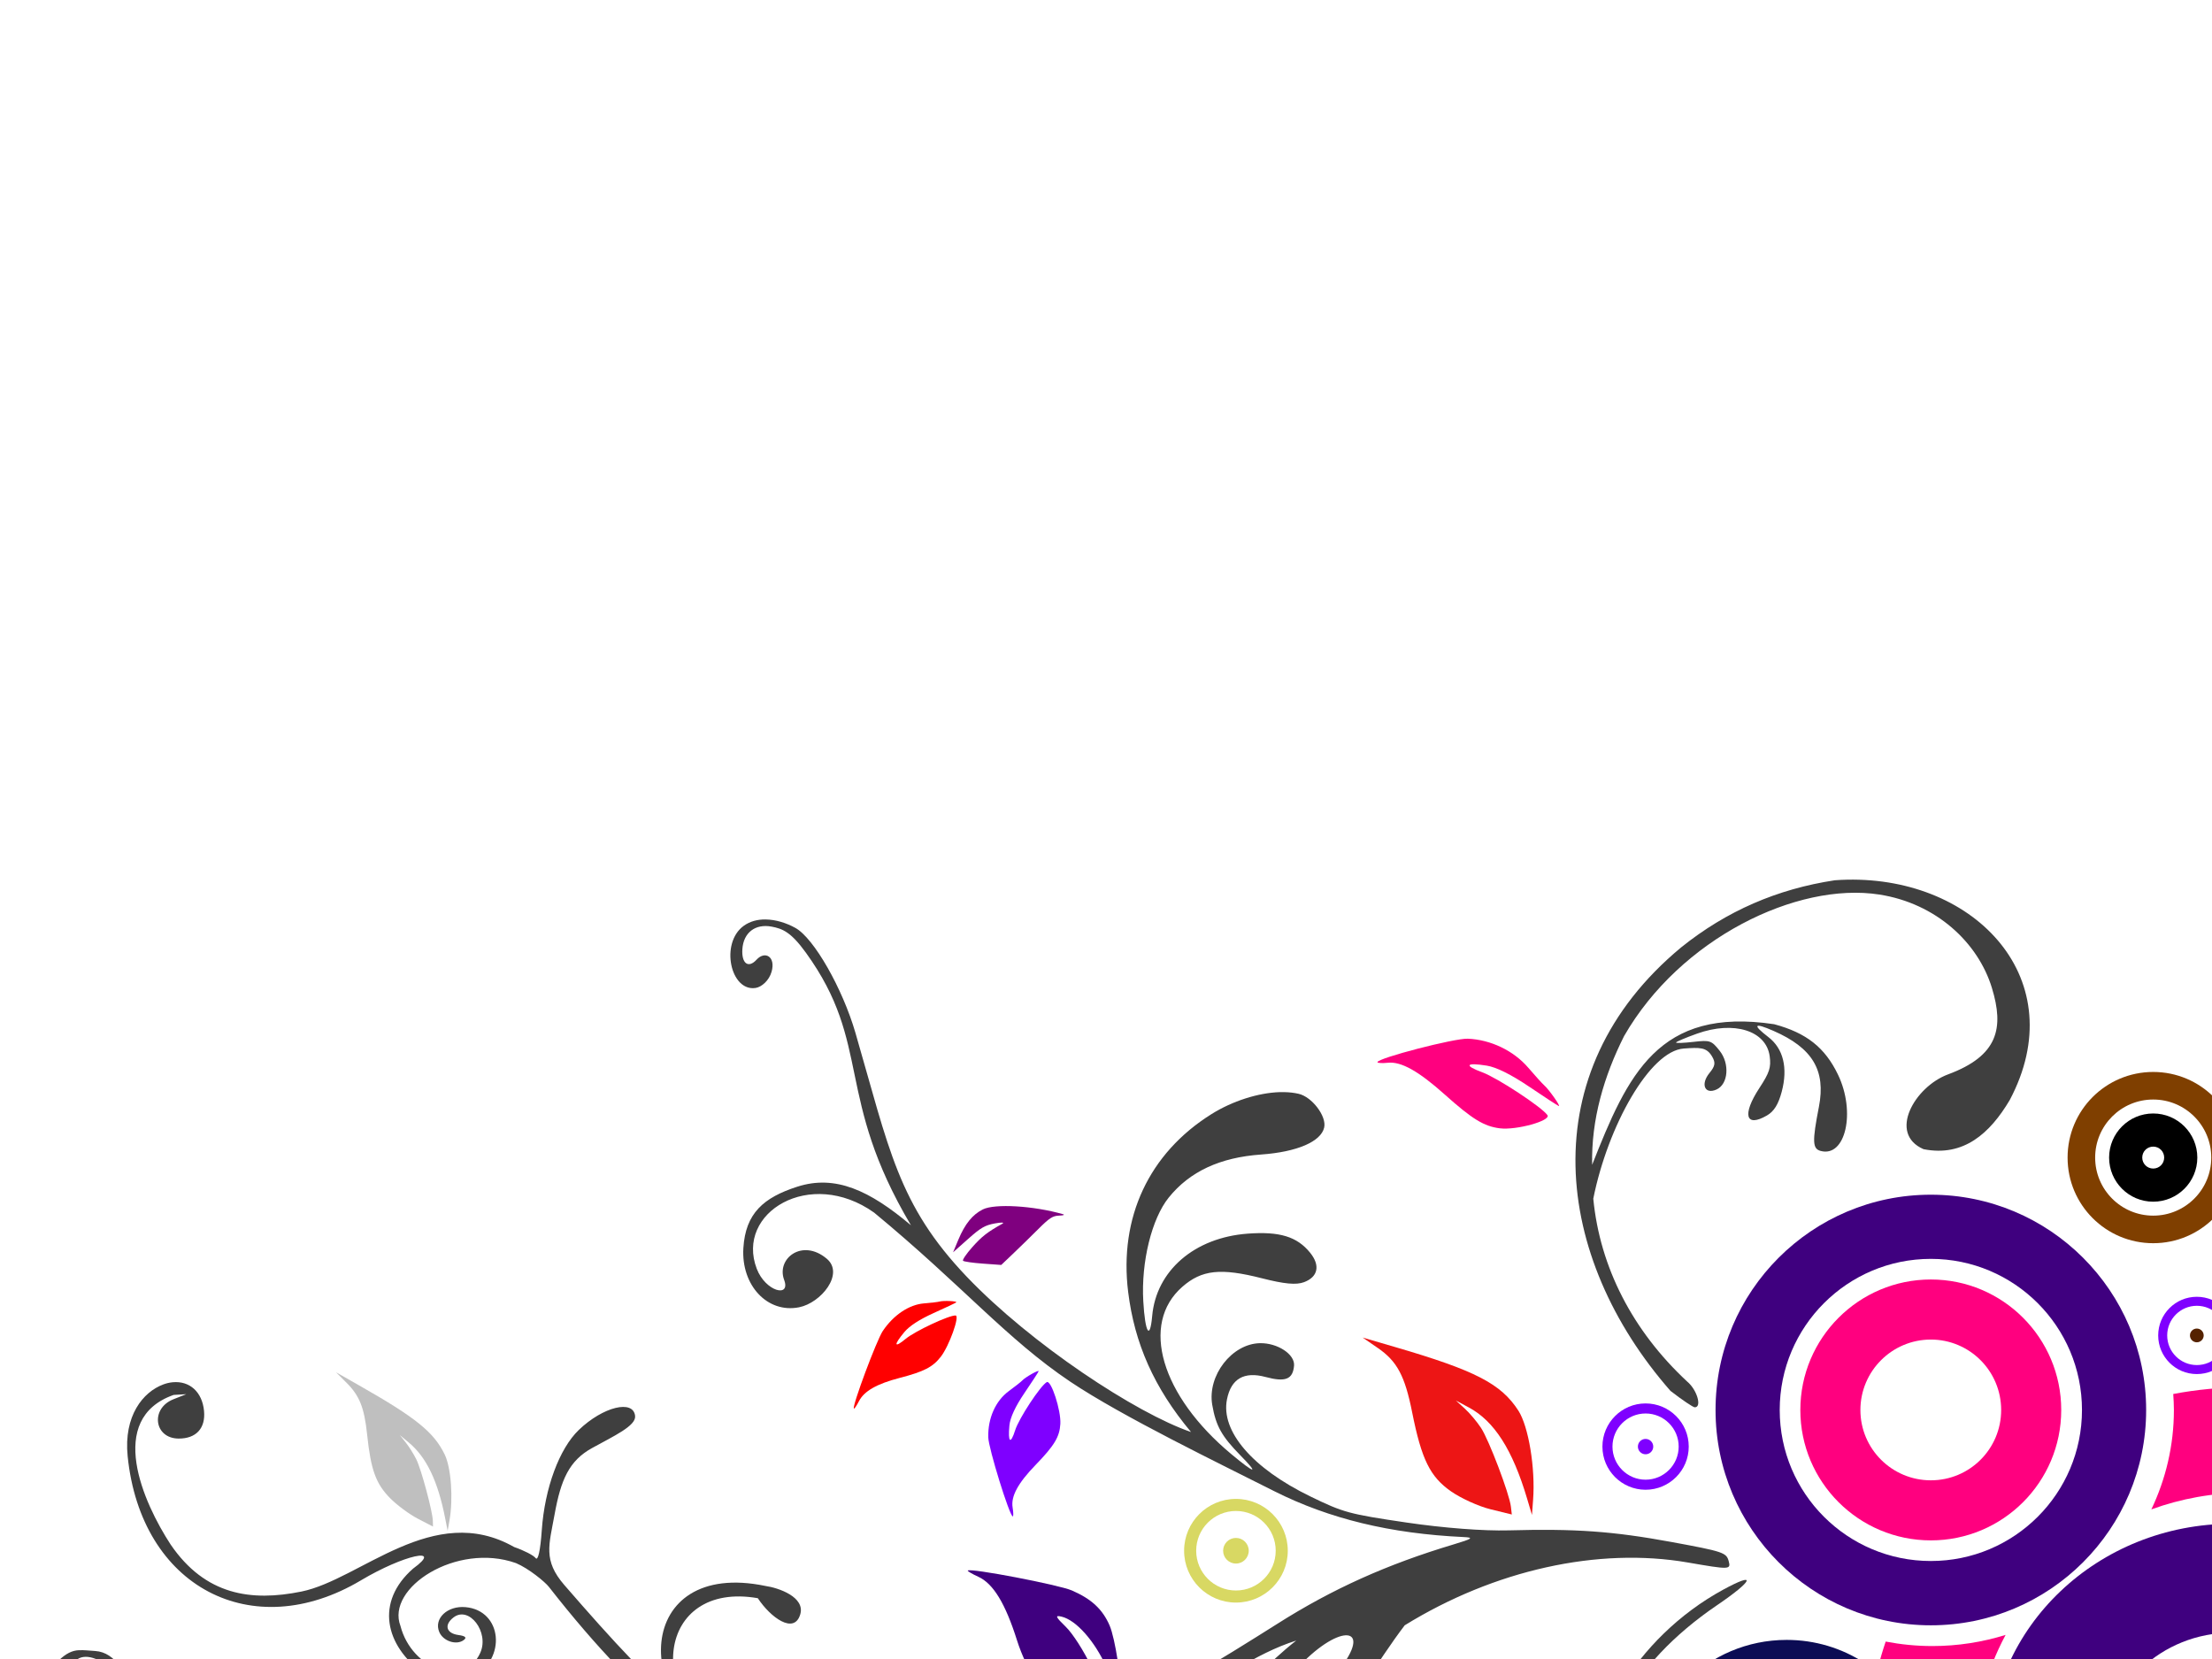 <?xml version="1.0"?><svg width="640" height="480" xmlns="http://www.w3.org/2000/svg">
 <g>
  <title>Layer 1</title>
  <path fill="#3f3f3f" d="m760.787,287.234c-21.717,0.165 -42.58,18.716 -46.431,45.385c-2.554,17.692 -0.105,29.901 9.123,45.927c3.562,6.437 12.623,21.325 20.358,28.436c0.91,0.837 0.882,3.15 -1.046,2.46c-13.483,-3.554 -28.678,-2.875 -46.353,0.542l3.487,2.092c43.268,-6.491 74.137,16.446 91.796,44.707c1.32,-0.097 2.665,-0.155 4.01,-0.155c0.45,0 0.89,0.008 1.337,0.019c-0.01,-0.31 -0.019,-0.618 -0.019,-0.93c0,-1.664 0.145,-3.292 0.407,-4.881c-6.654,-9.242 -14.625,-18.194 -23.806,-26.382c-11.811,-10.535 -34.992,-47.963 -22.721,-58.227c12.373,-10.351 32.557,1.207 27.273,15.845c-2.391,6.624 -10.305,7.512 -8.155,2.324c2.525,-6.09 -4.194,-11.777 -11.487,-6.044c-5.312,4.176 1.199,12.827 7.516,14.315c9.059,2.134 17.498,-5.764 16.717,-16.581c-0.889,-12.308 -20.729,-21.984 -32.039,-13.172c-11.309,8.812 -5.069,26.918 1.104,40.503c2.991,6.583 0.145,6.25 -3.971,2.034c-11.212,-11.485 -16.063,-18.054 -22.586,-30.973c-4.764,-9.436 -5.196,-18.731 -3.196,-23.574c3.188,-7.719 9.015,-9.567 13.036,-4.145c3.912,5.274 6.94,6.049 8.62,2.266c1.963,-4.421 -4.925,-11.217 -10.596,-10.46c-8.413,1.123 -13.325,5.371 -14.431,12.533l-1.085,6.935l-1.22,-8.891c-1.576,-11.344 2.294,-23.98 8.93,-29.211c7.413,-5.843 17.782,-2.921 25.046,7.07c6.204,8.532 11.485,10.719 13.734,5.656c3.226,-7.264 -11.677,-20.768 -23.496,-21.288c-5.433,-0.239 -8.8,0.656 -12.765,3.429c-8.653,6.051 -8.183,3.315 1.046,-6.102c13.934,-14.218 26.439,-15.395 43.487,-4.029c10.455,6.971 17.04,5.648 15.613,-3.157c-0.086,-0.528 -0.192,-1.036 -0.329,-1.511c-0.961,-3.323 -3.314,-5.476 -8.813,-8.349c-5.862,-3.062 -12.011,-4.463 -18.092,-4.416l0,0zm171.06,169.452c-1.288,0.017 -2.623,0.237 -3.971,0.659c-2.741,1.107 -5.302,3.109 -7.128,5.404c-4.848,6.093 -6.197,22.115 -5.017,35.312c3.113,34.821 5.637,34.132 -5.695,52.9c-12.501,20.706 -31.065,19.456 -59.796,17.705c-8.914,-0.543 -16.336,-2.196 -28.339,-2.383c-12.775,-0.742 -21.882,1.704 -31.961,4.281c2.781,-2.067 5.369,-4.26 7.787,-6.567c-0.666,0.025 -1.323,0.039 -1.995,0.039c-3.449,0 -6.824,-0.328 -10.092,-0.949c-6.39,5.713 -14.238,10.623 -23.767,14.044c1.125,2.064 2,4.275 2.596,6.605c4.285,-1.432 8.346,-3.1 12.165,-4.998c0.008,-0.004 0.012,-0.016 0.019,-0.019c14.454,-2.724 30.168,-4.399 45.656,-1.53c14.307,2.184 25.491,13.247 33.976,24.349c2.51,3.634 4.723,8.751 5.656,12.92c0.499,2.23 1.154,6.136 1.027,7.729c-0.298,3.73 -3.22,4.516 -5.656,5.985c-3.029,1.827 -6.523,3.884 -8.407,6.45c-2.651,3.611 -1.992,7.287 1.085,9.433c3.586,2.301 11.071,2.371 13.075,-0.213c1.542,-1.989 -0.332,-4.194 -6.354,-2.847c-6.287,1.406 -5.002,-3.556 -2.557,-6.625c1.794,-2.251 4.701,-3.808 6.818,-4.707c5.621,-2.386 5.637,-4.319 4.843,-7.477c-0.508,-2.018 -0.087,-2.066 1.259,-0.349c11.296,14.43 20.984,23.05 29.675,25.259c8.692,2.209 12.04,2.244 16.717,1.743c4.677,-0.5 8.57,-3.29 9.065,-8.891c0.575,-6.497 -11.864,-11.539 -18.034,-8.62c-1.264,0.598 -1.838,2.83 -0.387,4.804c2.408,3.277 6.647,2.601 6.16,-0.387c-0.478,-2.933 2.545,-1.822 5.346,0.775c3.222,2.987 2.232,5.658 -1.143,7.942c-2.271,1.536 -4.316,1.815 -11.138,1.433c-8.958,-1.491 -14.167,-4.65 -18.789,-8.542c-5.17,-4.353 -9.433,-9.736 -13.772,-16.93c-3.356,-5.563 -6.359,-11.684 -12.029,-21.462c-0.449,-0.774 -2.711,-4.018 -4.223,-5.54c-2.131,-2.146 -4.911,-4.693 -7.69,-7.128c0.498,0.295 0.996,0.582 1.492,0.891c38.943,17.931 20.878,17.241 100.668,48.058c78.345,30.26 100.566,13.01 172.493,1.123c26.868,-5.275 59.509,-18.726 67.603,-23.399c38.248,-22.083 43.205,-2.867 58.595,0.504c2.537,0.473 5.327,0.684 7.729,0.426c5.088,-0.545 10.005,-0.912 15.399,-10.847c3.98,-7.33 0.752,-13.8 -6.392,-16.368c-6.901,-2.48 -8.438,0.996 -3.797,8.562c6.809,13.291 -1.962,16.347 -13.404,13.792c-9.249,-2.065 -7.809,-3.987 -17.201,-8.077c-19.31,-8.41 -31.469,4.702 -25.395,-3.39c12.599,-16.784 32.898,-39.748 38.489,-62.218c3.272,-13.152 0.815,-34.382 -4.959,-42.809c-4.296,-6.268 -10.273,-13.049 -21.152,-12.997c-1.125,0.006 -2.311,0.093 -3.545,0.252c-16.607,2.144 -25.919,22.14 -12.436,26.46c3.119,0.999 7.621,2.276 11.545,-0.601c6.515,-4.775 2.769,-11.585 -4.029,-10.034c-6.672,1.523 -7.214,-1.995 -2.499,-7.245c5.423,-6.037 13.864,-6.802 20.939,-1.84c18.994,16.892 15.163,48.99 0.562,71.845c-6.955,10.886 -18.036,22.862 -23.826,31.438c-4.399,6.516 -26.732,23.402 -30.257,23.69c-0.806,0.066 4.566,-9.168 6.547,-15.128c6.205,-18.665 4.015,-39.352 -9.201,-45.269c-3.374,-1.511 -7.256,-2.354 -17.801,1.395c12.731,-2.443 23.144,2.676 25.646,15.07c3.637,18.009 -4.811,34.306 -14.431,43.196c-15.058,13.917 -93.051,30.261 -132.92,29.579c-5.08,-0.087 -8.453,-0.716 -2.576,-4.32c21.864,-10.997 32.164,-20.913 38.198,-36.688c2.39,-6.248 2.796,-12.279 3.564,-21.365c0.152,-2.546 2.471,-10.695 5.462,-15.361c14.84,-20.485 48.679,-21.498 52.513,-5.559c6.234,17.074 -6.928,35.283 -20.32,27.06c-7.695,-4.725 -7.039,-18.209 0.852,-17.782c4.882,0.264 6.016,3.592 2.402,6.896c-2.115,1.933 -2.301,2.832 -0.659,2.906c3.664,0.165 7.077,-4.286 6.276,-8.213c-1.173,-5.748 -8.724,-6.932 -14.354,-2.247c-11.383,9.473 -1.938,26.564 13.676,24.794c6.384,-0.724 11.275,-4.783 15.361,-12.591c6.262,-17.816 -0.17,-35.272 -20.513,-36.901c-5.647,-0.452 -13.862,0.873 -18.518,3.119c5.757,-8.564 13.554,-16.603 18.867,-20.087c6.781,-4.447 9.242,-5.274 15.38,-5.249c7.705,0.031 13.172,3.892 14.237,9.763c1.348,7.433 -8.66,13.106 -12.862,7.632c-2.574,-3.354 1.681,-5.511 2.537,-3.312c0.534,1.371 2.863,0.774 3.274,-1.201c1.265,-6.084 -4.956,-7.09 -7.651,-1.375c-2.963,7.262 3.3,10.499 8.852,9.182c11.36,-3.42 10.632,-17.09 -1.201,-22.547c-3.876,-1.788 -8.916,-1.992 -14.179,-0.833c-7.848,2.005 -16.818,10.194 -22.276,16.116c-8.451,9.17 -16.817,16.223 -24.775,24.697c-2.74,3.014 -4.528,7.145 -4.591,8.542c-0.071,1.574 -2.853,-9.69 -7.554,-16.445c-8.175,-11.747 -14.847,-15.892 -23.109,-17.956c-6,-1.566 -14.333,-0.307 -11.738,5.656c2.005,4.608 4.754,1.597 14.741,3.002c6.585,0.927 11.511,3.463 16.213,9.182c8.284,10.075 9.567,21.872 8.349,34.983c1.08,23.995 -20.32,39.861 -43.68,49.666c-35.495,14.11 -103.369,-17.46 -139.331,-38.237c-11.064,-6.392 -18.883,-10.967 -26.46,-14.857c-6.148,-3.156 -12.136,-5.862 -19.564,-8.717c-0.58,-0.146 -2.289,-1.159 0.155,-0.814c70.531,5.106 69.504,-5.744 93.733,-49.356c12.456,-18.985 37.422,-14.63 37.54,2.789c0.048,7.042 -6.14,11.504 -6.218,5.889c-0.091,-6.592 -9.285,-9.372 -13.714,-1.22c-3.226,5.937 6.182,11.302 12.571,10.169c9.164,-1.625 13.352,-11.99 8.794,-21.83c-4.242,-9.157 -10.772,-11.488 -20.978,-10.867c-11.556,0.703 -19.121,8.61 -26.596,22.353c0.186,-22.857 -6.95,-41.2 -1.685,-58.44c2.166,-7.091 3.778,-9.563 6.528,-11.274c4.087,-2.543 8.958,-2.507 10.983,1.821c1.761,3.763 0.444,5.878 -2.712,4.32c-3.216,-1.588 -6.411,4.013 -3.7,7.632c1.633,2.18 5.693,2.494 7.361,2.131c4.911,-1.068 6.095,-9.05 3.196,-14.721c-2.225,-3.848 -5.684,-5.65 -9.55,-5.598z" id="path3801"/>
  <path fill="#9e1225" d="m743.76,567.194c-1.476,2.427 -3.018,4.806 -4.668,7.109c8.074,1.224 14.257,8.184 14.257,16.6c0,9.28 -7.514,16.794 -16.794,16.794c-7.947,0 -14.601,-5.508 -16.349,-12.92c-2.164,1.834 -4.402,3.58 -6.702,5.249c3.631,9.17 12.585,15.651 23.051,15.651c13.688,0 24.775,-11.086 24.775,-24.775c0,-11.177 -7.404,-20.621 -17.569,-23.709z" id="path3839"/>
  <path fill="#cccc41" d="m736.555,578.138c-0.123,0 -0.246,0.016 -0.368,0.019c-3.758,4.799 -7.905,9.275 -12.378,13.404c0,0.007 -0,0.013 0,0.019c0.352,6.729 5.93,12.087 12.746,12.087c7.043,0 12.765,-5.722 12.765,-12.765c0,-7.043 -5.722,-12.765 -12.765,-12.765l0,0zm0,9.588c1.761,0 3.177,1.416 3.177,3.177c0,1.761 -1.416,3.177 -3.177,3.177c-1.761,0 -3.177,-1.416 -3.177,-3.177c0,-1.761 1.416,-3.177 3.177,-3.177z" id="path3841"/>
  <path fill="#000000" d="m795.731,460.386c-15.987,0 -30.22,7.523 -39.361,19.215c1.623,6.114 2.736,12.43 3.312,18.905c4.968,-15.158 19.23,-26.111 36.048,-26.111c2.348,0 4.646,0.231 6.876,0.639c-2.626,-3.668 -4.453,-7.963 -5.191,-12.61c-0.557,-0.018 -1.124,-0.039 -1.685,-0.039zm42.034,23.031c-3.387,1.338 -7.063,2.073 -10.925,2.073c-0.863,0 -1.732,-0.044 -2.576,-0.116c5.84,6.671 9.395,15.387 9.395,24.949c0,20.945 -16.982,37.927 -37.927,37.927c-17.111,0 -31.577,-11.336 -36.3,-26.905c-0.723,6.452 -1.994,12.732 -3.758,18.809c9.105,12.209 23.662,20.106 40.058,20.106c27.573,0 49.917,-22.364 49.917,-49.937c0,-9.911 -2.905,-19.137 -7.884,-26.905z" id="path3649"/>
  <path fill="#7f3f00" d="m622.991,310.15c-13.688,0 -24.774,11.086 -24.774,24.774c0,13.688 11.086,24.774 24.774,24.774c13.688,0 24.774,-11.086 24.774,-24.774c0,-13.688 -11.086,-24.774 -24.774,-24.774zm0,7.976c9.28,0 16.798,7.518 16.798,16.798c0,9.28 -7.518,16.798 -16.798,16.798c-9.28,0 -16.798,-7.518 -16.798,-16.798c0,-9.28 7.518,-16.798 16.798,-16.798z" id="path3664"/>
  <path fill="#000000" d="m622.991,322.163c-7.043,0 -12.762,5.719 -12.762,12.762c0,7.043 5.719,12.762 12.762,12.762c7.043,0 12.762,-5.719 12.762,-12.762c0,-7.043 -5.719,-12.762 -12.762,-12.762zm0,9.589c1.761,0 3.173,1.412 3.173,3.173c0,1.761 -1.412,3.173 -3.173,3.173c-1.761,0 -3.173,-1.412 -3.173,-3.173c0,-1.761 1.412,-3.173 3.173,-3.173z" id="path3666"/>
  <path fill="#9e1225" id="path3072" d="m526.494,686.824c12.42,-11.001 13.57,-29.975 2.569,-42.395c-11.001,-12.421 -29.975,-13.57 -42.395,-2.569c-10.745,9.517 -13.056,25.003 -6.361,37.048c3.849,-1.382 8.033,-1.435 11.879,-0.173c-0.289,-0.289 -0.564,-0.59 -0.838,-0.9c-7.458,-8.421 -6.68,-21.268 1.741,-28.726c8.421,-7.458 21.268,-6.68 28.726,1.741c7.458,8.421 6.68,21.268 -1.741,28.726c-5.76,5.102 -13.595,6.365 -20.361,3.949c0.144,0.151 0.291,0.283 0.431,0.44c2.66,3.003 4.133,6.645 4.49,10.354c7.711,0.501 15.615,-1.963 21.86,-7.495z"/>
  <path fill="#baba30" id="path3074" d="m516.838,675.926c6.39,-5.66 6.983,-15.446 1.323,-21.836c-5.66,-6.39 -15.446,-6.983 -21.836,-1.323c-6.39,5.66 -6.983,15.446 -1.323,21.836c5.66,6.39 15.446,6.983 21.836,1.323zm-7.706,-8.701c-1.598,1.415 -4.014,1.269 -5.429,-0.329c-1.415,-1.598 -1.269,-4.014 0.329,-5.429c1.598,-1.415 4.014,-1.269 5.429,0.329c1.415,1.598 1.269,4.014 -0.329,5.429z"/>
  <g fill="#008000" id="g3076">
   <path fill="#00007f" d="m497.317,708.321c6.758,-5.986 7.385,-16.323 1.399,-23.081c-5.986,-6.758 -16.323,-7.385 -23.081,-1.399c-6.758,5.986 -7.385,16.323 -1.399,23.081c5.986,6.758 16.323,7.385 23.081,1.399zm-2.526,-2.852c-5.181,4.589 -13.114,4.108 -17.703,-1.073c-4.589,-5.181 -4.108,-13.114 1.073,-17.703c5.181,-4.589 13.114,-4.108 17.703,1.073c4.589,5.181 4.108,13.114 -1.073,17.703z" id="path3078"/>
   <path fill="#00007f" id="path3080" d="m483.142,699.032c-1.632,-1.843 -1.461,-4.66 0.381,-6.292c1.843,-1.632 4.66,-1.461 6.292,0.381c1.632,1.843 1.461,4.66 -0.381,6.292c-1.843,1.632 -4.66,1.461 -6.292,-0.381z"/>
  </g>
  <g fill="#502d16" id="g2935">
   <path fill="#ff007f" id="path3789" d="m390.003,524.088c-8.6,0 -15.564,6.964 -15.564,15.564c0,8.6 6.964,15.601 15.564,15.601c8.6,0 15.564,-7.001 15.564,-15.601c0,-8.6 -6.964,-15.564 -15.564,-15.564zm0,3.002c6.946,0 12.562,5.616 12.562,12.562c0,6.946 -5.616,12.599 -12.562,12.599c-6.946,0 -12.562,-5.653 -12.562,-12.599c0,-6.946 5.616,-12.562 12.562,-12.562z"/>
   <path fill="#ff007f" d="m394.496,539.668c0,2.481 -2.011,4.492 -4.492,4.492c-2.481,0 -4.492,-2.011 -4.492,-4.492c0,-2.481 2.011,-4.492 4.492,-4.492c2.481,0 4.492,2.011 4.492,4.492z" id="path3793"/>
  </g>
  <g fill="#502d16" id="g2942">
   <path fill="#7f00ff" d="m173.835,493.189c-5.902,0 -10.689,4.787 -10.689,10.689c0,5.902 4.787,10.689 10.689,10.689c5.902,0 10.689,-4.787 10.689,-10.689c0,-5.902 -4.787,-10.689 -10.689,-10.689zm0,2.49c4.525,0 8.198,3.674 8.198,8.198c0,4.525 -3.674,8.198 -8.198,8.198c-4.525,0 -8.198,-3.674 -8.198,-8.198c0,-4.525 3.674,-8.198 8.198,-8.198z" id="path3785"/>
   <g fill="#502d16" id="g2939">
    <path fill="#7f00ff" d="m175.467,503.879c0,0.903 -0.732,1.635 -1.635,1.635c-0.903,0 -1.635,-0.732 -1.635,-1.635c0,-0.903 0.732,-1.635 1.635,-1.635c0.903,0 1.635,0.732 1.635,1.635z" id="path3787"/>
   </g>
  </g>
  <g fill="#552200" id="g2957">
   <path fill="#7f00ff" id="path3779" d="m476.117,406.056c-6.895,0 -12.487,5.592 -12.487,12.487c0,6.895 5.593,12.487 12.487,12.487c6.895,0 12.487,-5.593 12.487,-12.487c0,-6.895 -5.592,-12.487 -12.487,-12.487zm0,2.909c5.286,0 9.578,4.292 9.578,9.578c0,5.286 -4.292,9.578 -9.578,9.578c-5.286,0 -9.578,-4.292 -9.578,-9.578c0,-5.286 4.292,-9.578 9.578,-9.578z"/>
   <path fill="#7f00ff" d="m478.335,418.545c0,1.227 -0.995,2.221 -2.221,2.221c-1.227,0 -2.221,-0.995 -2.221,-2.221c0,-1.227 0.995,-2.221 2.221,-2.221c1.227,0 2.221,0.995 2.221,2.221z" id="path3781"/>
  </g>
  <path fill="#7f00ff" id="path3773" d="m635.611,375.2c-6.173,0 -11.18,5.007 -11.18,11.18c0,6.173 5.007,11.18 11.18,11.18c6.173,0 11.18,-5.007 11.18,-11.18c0,-6.173 -5.007,-11.18 -11.18,-11.18zm0,2.605c4.733,0 8.575,3.843 8.575,8.575c0,4.733 -3.843,8.575 -8.575,8.575c-4.733,0 -8.575,-3.843 -8.575,-8.575c0,-4.733 3.843,-8.575 8.575,-8.575z"/>
  <path fill="#0c0c54" d="m516.928,474.474c-22.839,0 -41.355,18.516 -41.355,41.355c0,6.207 1.366,12.1 3.817,17.38c1.253,-0.722 2.675,-1.149 4.224,-1.149c4.714,0 8.56,3.847 8.56,8.56c0,2.433 -1.035,4.597 -2.668,6.151c7.3,6.467 16.897,10.376 27.422,10.376c9.896,0 18.968,-3.51 26.088,-9.301c-1.573,-4.171 -2.896,-8.467 -3.965,-12.859c-5.372,6.179 -13.285,10.079 -22.123,10.079c-16.178,0 -29.312,-13.06 -29.312,-29.238c0,-16.178 13.134,-29.312 29.312,-29.312c7.66,0 14.642,2.968 19.862,7.782c0.576,-4.506 1.422,-8.945 2.52,-13.266c-6.453,-4.162 -14.136,-6.559 -22.382,-6.559z" id="path3726"/>
  <path fill="#00007f" d="m516.928,492.669c-13.323,0 -24.124,10.838 -24.124,24.161c0,13.323 10.801,24.087 24.124,24.087c8.794,0 16.495,-4.688 20.715,-11.71c-1.135,-6.377 -1.742,-12.937 -1.742,-19.64c0,-2.447 0.104,-4.893 0.259,-7.3c-4.409,-5.807 -11.385,-9.598 -19.233,-9.598zm0,10.672c7.423,0 13.415,6.066 13.415,13.489c0,7.423 -5.992,13.415 -13.415,13.415c-7.423,0 -13.415,-5.992 -13.415,-13.415c0,-7.423 5.992,-13.489 13.415,-13.489z" id="path3728"/>
  <g fill="#552200" id="g2996">
   <path fill="#3f007f" id="path3686" d="m607.162,612.771c-9.923,0 -17.973,8.049 -17.973,17.973c0,9.923 8.049,17.973 17.973,17.973c9.923,0 17.973,-8.049 17.973,-17.973c0,-9.923 -8.049,-17.973 -17.973,-17.973zm0,4.187c7.608,0 13.785,6.177 13.785,13.785c0,7.608 -6.177,13.785 -13.785,13.785c-7.608,0 -13.785,-6.177 -13.785,-13.785c0,-7.608 6.177,-13.785 13.785,-13.785z"/>
   <path fill="#3f007f" d="m612.847,630.745c0,3.142 -2.547,5.69 -5.69,5.69c-3.142,0 -5.69,-2.547 -5.69,-5.69c0,-3.142 2.547,-5.69 5.69,-5.69c3.142,0 5.69,2.547 5.69,5.69z" id="path3690"/>
  </g>
  <path fill="#d81717" d="m567.326,552.294c-19.847,0 -35.945,16.098 -35.945,35.945c0,19.847 16.098,35.908 35.945,35.908c19.847,0 35.945,-16.061 35.945,-35.908c0,-19.847 -16.098,-35.945 -35.945,-35.945zm0,10.487c14.058,0 25.458,11.4 25.458,25.458c0,14.058 -11.4,25.421 -25.458,25.421c-14.058,0 -25.458,-11.363 -25.458,-25.421c0,-14.058 11.4,-25.458 25.458,-25.458z" id="path3678"/>
  <path fill="#9e1225" d="m567.326,567.265c-11.577,0 -20.974,9.397 -20.974,20.974c0,11.577 9.397,20.937 20.974,20.937c11.577,0 20.974,-9.36 20.974,-20.937c0,-11.577 -9.397,-20.974 -20.974,-20.974zm0,9.264c6.45,0 11.673,5.26 11.673,11.71c0,6.45 -5.223,11.673 -11.673,11.673c-6.45,0 -11.673,-5.223 -11.673,-11.673c0,-6.45 5.223,-11.71 11.673,-11.71z" id="path3682"/>
  <path fill="#7f007f" d="m664.326,577.156c-19.985,0 -36.17,16.185 -36.17,36.17c0,19.984 16.185,36.17 36.17,36.17c19.984,0 36.17,-16.185 36.17,-36.17c0,-19.984 -16.185,-36.17 -36.17,-36.17zm0,11.645c13.549,0 24.525,10.976 24.525,24.525c0,13.549 -10.976,24.525 -24.525,24.525c-13.549,0 -24.525,-10.976 -24.525,-24.525c0,-13.549 10.976,-24.525 24.525,-24.525z" id="path3670"/>
  <path fill="#7f0000" d="m664.326,594.694c-10.282,0 -18.632,8.35 -18.632,18.632c0,10.282 8.35,18.632 18.632,18.632c10.282,0 18.632,-8.35 18.632,-18.632c0,-10.282 -8.35,-18.632 -18.632,-18.632zm0,13.999c2.57,0 4.632,2.062 4.632,4.633c0,2.57 -2.062,4.633 -4.632,4.633c-2.571,0 -4.633,-2.062 -4.633,-4.633c0,-2.571 2.062,-4.633 4.633,-4.633z" id="path3672"/>
  <path fill="#3f007f" d="m558.654,345.665c-34.401,0 -62.293,27.892 -62.293,62.293c0,34.401 27.892,62.293 62.293,62.293c34.401,0 62.293,-27.892 62.293,-62.293c0,-34.401 -27.891,-62.293 -62.293,-62.293zm0,18.565c24.147,0 43.727,19.58 43.727,43.727c0,24.147 -19.58,43.69 -43.727,43.69c-24.147,0 -43.727,-19.543 -43.727,-43.69c0,-24.147 19.58,-43.727 43.727,-43.727z" id="path2849"/>
  <path fill="#ff007f" d="m558.654,370.196c-20.839,0 -37.761,16.922 -37.761,37.761c0,20.839 16.922,37.724 37.761,37.724c20.839,0 37.724,-16.885 37.724,-37.724c0,-20.839 -16.885,-37.761 -37.724,-37.761zm0,17.38c11.247,0 20.344,9.135 20.344,20.381c0,11.246 -9.098,20.344 -20.344,20.344c-11.246,0 -20.381,-9.098 -20.381,-20.344c0,-11.247 9.135,-20.381 20.381,-20.381z" id="path3625"/>
  <path fill="#ff007f" d="m649.794,401.361c-7.186,0 -14.208,0.675 -21.008,1.964c0.105,1.532 0.19,3.074 0.19,4.632c0,10.277 -2.361,20.014 -6.522,28.756c8.519,-3.098 17.719,-4.817 27.341,-4.817c43.327,0 78.459,34.331 78.459,76.671c0,30.148 -17.823,56.217 -43.723,68.74c9.944,4.692 17.632,13.176 21.16,23.531c32.215,-18.677 53.81,-53.012 53.81,-92.272c0,-59.21 -49.115,-107.206 -109.706,-107.206zm-69.509,71.668c-6.686,2.078 -13.807,3.224 -21.198,3.224c-4.622,0 -9.129,-0.46 -13.5,-1.297c-3.569,10.572 -5.499,21.87 -5.499,33.611c0,15.8 3.502,30.818 9.784,44.32c5.449,-2.672 11.576,-4.187 18.088,-4.187c6.344,0 12.328,1.422 17.671,3.965c-9.003,-12.472 -14.296,-27.673 -14.296,-44.098c0,-12.829 3.247,-24.911 8.949,-35.538zm24.156,98.09c2.547,5.177 3.982,10.955 3.982,17.083c0,6.411 -1.589,12.47 -4.361,17.824c6.784,3.044 13.945,5.429 21.387,7.078c0.125,-11.298 5.032,-21.484 12.817,-28.719c-12.466,-1.795 -23.99,-6.451 -33.826,-13.266z" id="path3629"/>
  <path fill="#3f007f" d="m645.796,440.865c-38.762,0 -70.203,29.873 -70.203,66.702c0,36.829 31.441,66.664 70.203,66.664c38.762,0 70.163,-29.835 70.163,-66.664c0,-36.829 -31.401,-66.702 -70.163,-66.702zm0,31.517c20.458,0 37.031,15.747 37.031,35.185c0,19.437 -16.574,35.185 -37.031,35.185c-20.458,0 -37.072,-15.747 -37.072,-35.185c0,-19.437 16.614,-35.185 37.072,-35.185z" id="path3639"/>
  <path fill="#3f3f3f" d="m221.512,266.024c-2.299,-0.027 -4.52,0.524 -6.373,1.879c-6.836,5 -3.781,19.097 3.506,17.937c1.686,-0.268 3.881,-2.102 4.61,-4.726c1.21,-4.357 -1.94,-6.096 -4.358,-3.448c-2.373,2.599 -4.379,1.105 -4.107,-3.041c0.313,-4.767 3.714,-7.41 8.445,-6.528c3.183,0.594 5.615,1.563 9.956,7.574c19.227,26.616 8.232,41.516 30.373,78.837c-11.96,-10.085 -21.871,-14.704 -32.891,-11.157c-9.733,3.132 -14.971,7.671 -15.593,17.743c-0.668,10.824 6.988,18.961 16.116,17.143c6.364,-1.268 13.183,-9.686 8.019,-14.044c-7.089,-5.983 -14.651,-0.053 -12.339,6.121c1.969,5.259 -5.406,3.362 -7.922,-3.215c-6.224,-16.27 15.45,-29.408 33.956,-16.252c25.544,21.096 38.384,36.594 56.775,48.93c15.089,10.121 43.413,23.784 59.041,31.69c15.903,7.988 33.583,12.266 54.741,13.249c3.033,0.141 2.58,0.487 -2.906,2.131c-19.278,5.777 -35.077,12.879 -51.022,22.993c-30.553,19.277 -91.437,57.508 -132.184,45.404c-30.365,-9.02 -45.359,-23.532 -74.072,-56.639c-6.217,-7.168 -4.418,-11.605 -2.828,-20.416c1.821,-10.093 4.221,-15.565 10.828,-19.215c6.36,-3.514 12.744,-6.431 12.475,-9.259c-0.465,-4.873 -9.271,-2.728 -16.29,4.01c-5.645,5.418 -9.864,16.844 -10.712,28.997c-0.413,5.915 -1.096,8.982 -1.782,8.077c-0.609,-0.803 -3.423,-2.235 -6.218,-3.196c-23.413,-13.307 -44.448,9.412 -61.54,12.881c-14.56,2.955 -27.811,1.072 -37.83,-13.579c-7.875,-12.044 -18.84,-36.384 0.852,-43.312l3.661,-0.213l-3.719,1.472c-6.741,2.663 -5.604,11.328 1.492,11.37c5.066,0.03 7.84,-2.97 7.361,-8c-0.522,-5.474 -4.144,-8.762 -9.085,-8.291c-0.947,0.09 -1.826,0.307 -2.673,0.62c-5.931,2.193 -11.509,9.125 -10.344,20.726c3.813,37.972 36.076,54.691 67.525,35.951c12.331,-7.347 24.061,-9.919 15.07,-3.39c-11.065,9.703 -8.076,22.27 2.925,30.276c5.617,2.96 10.174,3.363 14.257,1.182c9.984,-5.336 8.611,-19.337 -2.015,-20.3c-5.255,-0.476 -9.248,3.317 -7.593,7.206c1.131,2.657 4.984,3.902 7.09,2.305c0.944,-0.716 0.457,-1.171 -1.588,-1.453c-3.495,-0.481 -4.182,-2.921 -1.395,-5.075c4.506,-3.481 10.399,4.239 7.768,10.189c-4.579,10.354 -19.823,4.948 -23.109,-7.729c-4.245,-11.022 16.233,-24.269 33.414,-18.188c3.683,1.544 8.399,5.429 9.53,6.876c27.574,35.273 51.868,54.21 80.368,61.017c8.567,2.046 16.546,3.057 24.019,3.254c-71.446,15.034 -140.092,-20.449 -177.878,-26.247c-13.866,-2.127 -17.247,-0.871 -22.198,0.329c-25.207,6.109 -23.429,-18.996 -35.583,-19.797c-2.415,-0.159 -3.002,-0.272 -4.61,-0.232c-2.067,0.051 -3.859,0.998 -5.869,2.906c-3.314,3.146 -3.813,8.086 -1.123,11.022c2.598,2.836 4.179,1.07 3.913,-4.358c0.254,-14.668 14.434,-5.295 19.041,3.622c6.566,12.709 18.501,8.952 13.114,12.978c-10.097,7.545 -25.335,17.263 -33.588,29.579c-4.831,7.208 -9.024,20.373 -8.445,26.537c0.475,5.06 1.761,10.885 8.329,12.455c8.29,1.982 17.664,-8.12 12.455,-13.346c-1.205,-1.209 -2.976,-2.864 -5.53,-1.918c-4.24,1.571 -4.202,6.361 -0.639,6.77c3.496,0.401 2.851,2.625 -0.668,4.833c-4.047,2.539 -8.172,1.33 -10.228,-3.022c-1.383,-2.928 -1.347,-5.24 0.31,-12.474c1.119,-4.885 3.53,-11.518 5.327,-14.741c6.116,-10.969 20.886,-25.469 31.496,-30.876c4.488,-2.287 18.642,-7.437 19.738,-7.186c0.407,0.093 -2.256,2.272 -5.908,4.843c-8.32,5.856 -15.864,17.889 -18.15,28.939l-1.492,7.206l2.305,-6.179c3.917,-10.568 8.837,-18.176 14.954,-23.089c11.11,-8.924 19.32,-10.885 41.976,-6.102c29.124,6.149 114.811,45.358 193.471,12.261c32.171,-11.033 53.72,-35.963 77.327,-43.448c-32.321,25.304 -46.554,71.641 -78.643,99.176c-8.425,7.229 -18.658,10.146 -24.058,10.441c-5.401,0.294 -9.905,-2.179 -11.429,-6.76c-1.428,-4.295 0.59,-10.698 4.378,-13.927c2.97,-2.532 4.805,-6.614 3.642,-8.077c-2.562,-3.223 -9.519,1.582 -11.913,8.232c-2.375,6.598 -1.437,12.03 2.828,16.465c2.108,2.192 3.274,4.114 2.576,4.261c-1.752,0.37 -9.858,-2.082 -15.496,-8.174c-5.639,-6.092 -8.939,-19.647 -2.983,-23.651c5.901,-3.968 5.956,-8.457 2.383,-9.743c-8.096,-2.914 -15.742,12.45 -6.024,29.482c9.718,17.032 29.302,18.957 50.906,9.337c21.598,-9.617 52.113,-68.203 82.672,-97.414c11.92,-13.945 22.868,-14.64 15.052,-3.177c-41.621,73.098 -88.337,130.282 -160.522,156.978c-19.318,7.144 -45.77,1.419 -57.278,-8.639c-9.369,-7.606 -6.296,-21.4 1.492,-31.148c-25.841,27.214 2.486,47.624 33.356,46.218c7.749,-1.198 4.51,-0.027 -6.431,3.351c-31.683,5.991 -86.753,-1.875 -88.968,-42.363c-0.241,-8.257 4.582,-15.72 10.867,-16.794c6.314,-1.079 10.027,8.453 3.99,10.247c-3.486,1.036 -4.812,-0.293 -1.937,-1.956c1.76,-1.018 1.838,-1.557 0.349,-2.576c-2.701,-1.849 -5.639,1.445 -3.661,4.107c2.196,2.956 8.193,1.708 9.317,-1.937c1.075,-3.488 -0.912,-7.628 -3.671,-8.823c-16.014,-6.939 -25.067,15.536 -14.692,35.089c10.374,19.554 45.581,31.98 73.762,29.114c133.92,-13.571 191.161,-141.9 221.52,-181.752c25.958,-16.016 55.975,-22.668 81.937,-18.169c12.066,2.091 12.477,2.088 11.797,-0.407c-0.67,-2.455 -1.53,-2.767 -16.62,-5.54c-16.9,-3.106 -27.867,-3.878 -47.07,-3.351c-7.212,0.198 -18.794,-0.684 -29.52,-2.266c-16.667,-2.459 -18.218,-2.878 -27.835,-7.554c-16.759,-8.149 -25.957,-18.856 -24.116,-28.087c1.188,-5.959 4.938,-8.149 11.177,-6.47c5.734,1.544 7.903,0.684 8.232,-3.293c0.271,-3.272 -4.792,-6.595 -9.879,-6.489c-8.123,0.168 -15.249,9.381 -13.792,17.84c1.049,6.087 2.719,9.083 8.136,14.605c5.482,5.588 4.35,5.456 -2.576,-0.31c-20.409,-16.989 -26.478,-37.72 -14.218,-48.445c5.636,-4.93 11.099,-5.509 22.993,-2.479c6.55,1.668 9.929,1.986 12.203,1.143c4.067,-1.507 4.773,-4.823 1.801,-8.504c-3.781,-4.685 -8.832,-6.232 -18.111,-5.54c-15.361,1.145 -26.434,10.705 -27.603,23.806c-0.646,7.245 -2.051,4.914 -2.576,-4.262c-0.649,-11.332 2.432,-23.872 7.361,-29.985c6.084,-7.547 14.834,-11.61 26.731,-12.455c10.368,-0.736 17.311,-3.719 18.247,-7.806c0.747,-3.26 -3.518,-8.874 -7.399,-9.763c-1.281,-0.293 -2.711,-0.463 -4.203,-0.484c-0.404,-0.006 -0.824,-0.013 -1.24,0c-6.238,0.201 -13.693,2.552 -19.816,6.392c-18.018,11.302 -26.723,29.874 -24.058,51.428c1.829,14.789 7.416,27.648 18.189,40.523c-15.857,-5.421 -46.244,-25.405 -64.91,-44.959c-19.901,-20.876 -22.433,-36.997 -32.194,-70.566c-3.699,-12.723 -11.959,-27.341 -17.375,-30.334c-2.568,-1.419 -5.645,-2.406 -8.6,-2.441l0,0z" id="path2983"/>
  <path fill="#3f3f3f" d="m568.225,631.446c-2.069,0.014 -3.692,1.02 -6.237,3.719c-12.404,13.152 -5.733,35.401 13.114,43.777c9.768,4.341 17.192,4.919 27.913,2.208c15.603,-3.946 27.91,-11.851 39.825,-25.569c7.093,-8.166 4.101,-2.655 -4.32,7.942c-16.073,20.226 -39.269,33.433 -63.147,35.951c-9.813,1.035 -26.271,-0.924 -38.508,-4.591c-4.398,-1.318 -8.684,-2.808 -11.68,-3.506c-1.309,0.903 -2.655,1.711 -4.048,2.402c0.075,0.055 0.132,0.095 0.213,0.155c3.278,2.397 23.024,9.568 31.012,10.731c14.532,2.117 27.948,0.92 44.223,-3.952c25.344,-7.586 43.423,-22.267 58.692,-47.69c0.532,-0.885 -0.705,-1.897 -3.409,-2.789l-4.242,-1.395l-8.891,9.588c-7.676,8.262 -10.544,10.409 -20.784,15.535c-10.756,5.385 -12.639,5.947 -19.913,5.947c-6.332,0 -8.695,-0.523 -11.157,-2.46c-3.925,-3.088 -4.044,-6.74 -0.271,-8.174c3.67,-1.396 4.616,-3.01 2.712,-4.591c-2.226,-1.847 -7.264,1.01 -7.748,4.397c-0.719,5.025 0.939,8.545 4.881,10.344l3.816,1.743l-5.327,-0.736c-6.785,-0.934 -13.427,-5.211 -15.361,-9.879c-2.16,-5.215 1.206,-10.709 8.136,-13.269c5.917,-2.186 8.031,-4.877 5.482,-6.993c-3.657,-3.035 -13.841,3.355 -16.058,10.073c-1.019,3.088 -1.049,5.171 -0.097,7.903c2.078,5.962 0.571,5.251 -3.351,-1.588c-5.922,-10.327 -4.562,-17.718 4.746,-25.685c5.708,-4.886 6.016,-8.884 0.717,-9.491c-0.318,-0.036 -0.634,-0.06 -0.93,-0.058l0,0z" id="path2929"/>
  <path fill="#00007f" d="m363.918,583.435c2.235,5.859 -0.81,23.564 -6.314,36.712c-0.455,1.086 -0.68,0.363 -0.524,-1.686c0.233,-3.065 -0.57,-4.608 -5.503,-10.58c-3.176,-3.845 -7.874,-9.66 -10.438,-12.922l-4.662,-5.93l1.565,-8.425c0.861,-4.634 1.928,-8.697 2.372,-9.03c0.444,-0.333 3.144,1.901 6.001,4.965c4.664,5.003 6.489,7.863 9.668,15.152c0.536,1.229 0.779,-0.288 0.539,-3.37c-0.368,-4.738 -1.302,-6.787 -6.045,-13.255l-5.61,-7.651l5.749,3.099c7.184,3.872 11.277,7.877 13.201,12.92l-0,0l0,0z" id="path2925"/>
  <path fill="#3f3f3f" d="m527.451,591.136c-22.825,6.567 -33.745,21.786 -36.107,44.145c1.994,-1.048 4.059,-1.872 6.179,-2.479c2.71,-12.676 9.997,-27.474 38.295,-20.746c-7.563,-6.436 -7.643,-18.102 -8.368,-20.92z" id="path2921"/>
  <path fill="#bfbfbf" d="m187.576,661.485c-0.907,2.326 -1.341,7.137 -0.964,10.691l0.685,6.463l1.401,-2.824c0.77,-1.553 2.914,-3.65 4.763,-4.659c4.86,-2.651 7.299,-6.467 6.845,-10.707c-0.505,-4.711 -1.606,-4.994 -4.972,-1.277c-1.484,1.638 -3.222,3.244 -3.864,3.567c-1.858,0.937 2.221,-5.116 4.217,-6.258c3.444,-1.971 0.643,-3.1 -2.898,-1.168c-2.269,1.238 -4.163,3.481 -5.212,6.173z" id="path2919"/>
  <path fill="#ff007f" d="m298.866,645.199c-0.496,10.85 -0.984,12.655 -2.265,8.378c-0.686,-2.289 -3.025,-4.493 -8.266,-7.789c-4.02,-2.528 -8.074,-5.431 -9.008,-6.45c-1.838,-2.006 -3.019,-13.573 -1.529,-14.978c1.016,-0.959 11.635,7.454 13.028,10.322c0.804,1.654 0.914,1.618 1.101,-0.362c0.251,-2.648 -3.399,-7.119 -8.909,-10.915c-3.715,-2.559 -3.774,-2.672 -1.334,-2.533c1.405,0.08 4.884,1.261 7.73,2.626c7.373,3.533 10.005,9.578 9.451,21.703z" id="path2917"/>
  <path fill="#3f3f3f" d="m221.473,458.868c3.723,0.517 11.584,3.201 10.054,8.253c-1.784,5.892 -8.644,0.815 -12.266,-4.712c-29.041,-5.093 -33.907,29.251 -5.835,45.322c-31.565,-14.069 -29.956,-56.763 8.047,-48.864z" id="path2913"/>
  <path fill="#b7b726" d="m228.976,627.54c-3.884,-2.368 -6.881,-8.326 -8.159,-16.219c-0.415,-2.56 -1.019,-5.931 -1.343,-7.49c-0.556,-2.677 -0.421,-2.636 2.423,0.744c1.88,2.234 4.949,4.068 8.162,4.877c2.832,0.713 6.562,2.408 8.289,3.766c3.202,2.519 6.65,11.142 5.082,12.71c-0.476,0.476 -4.061,-0.809 -7.966,-2.857c-6.282,-3.295 -6.907,-3.433 -5.424,-1.2c0.921,1.388 3.971,3.737 6.777,5.221l5.101,2.698l-4.633,-0.005c-2.548,-0.002 -6.287,-1.013 -8.308,-2.245l0,0l0,0z" id="path2909"/>
  <path fill="#7f00ff" d="m226.138,666.734c-1.444,-9.674 -6.713,-14.968 -15.078,-15.149l-4.149,-0.09l5.028,2.6c2.765,1.43 5.534,3.588 6.153,4.794c0.908,1.771 -0.178,1.478 -5.64,-1.524c-7.586,-4.169 -8.687,-3.455 -6.339,4.107c1.451,4.674 4.554,7.122 11.6,9.154c2.734,0.788 5.991,2.49 7.238,3.783c2.629,2.724 2.685,2.365 1.186,-7.675l0,0z" id="path2907"/>
  <path fill="#3f3f3f" d="m432.749,587.533c-5.948,-0.008 -11.463,1.282 -15.516,3.932c-12.373,8.091 -11.481,22.014 1.472,22.954c6.287,0.104 12.769,-4.544 8.6,-11.196c-3.682,-5.154 -10.402,-2.761 -8.252,3.08c0.698,1.896 3.339,1.98 3.758,0.484c0.672,-2.4 5.638,-1.169 3.215,2.77c-3.955,6.43 -15.692,2.93 -15.128,-4.843c0.446,-6.138 5.976,-11.232 14.47,-12.959c6.766,-1.375 9.577,-1.082 17.608,1.898c7.753,2.877 11.226,5.63 18.402,14.605c4.863,6.083 11.459,15.5 14.373,20.988c2.714,5.112 2.979,6.321 6.767,12.379c1.189,-0.974 2.381,-1.948 3.577,-2.916c-6.944,-18.383 -13.015,-28.36 -29.772,-42.595c-6.112,-5.192 -15.927,-8.571 -23.574,-8.582z" id="path2905"/>
  <path fill="#3f3f3f" d="m487.994,535.922c2.558,3.038 1.988,6.733 0.142,8.754c-1.426,1.562 -3.753,3.245 -7.755,3.316c-9.271,0.166 -20.005,-10.783 -21.06,-24.119c-1.803,-22.794 13.75,-50.053 39.269,-63.943c9.845,-5.358 8.743,-2.651 -1.85,4.544c-12.491,8.485 -22.053,18.655 -26.707,28.405c-4.63,9.702 -5.988,15.934 -6.024,27.643c-0.024,7.791 0.49,10.58 2.727,14.823c3.481,6.599 9.186,10.562 15.206,10.562c9.391,-0.201 6.324,-12.084 1.073,-8.998c-1.53,0.899 0.291,0.488 1.681,1.779c1.39,1.29 -0.639,2.724 -2.229,2.476c-2.794,-0.436 -3.01,-3.249 -1.146,-5.396c1.402,-1.615 5.244,-1.553 6.671,0.153z" id="path2903"/>
  <path fill="#3f007f" d="m310.157,460.179c-3.795,-1.652 -29.394,-6.554 -30.141,-5.772c-0.153,0.16 1.216,0.97 3.042,1.801c4.314,1.963 7.828,7.729 11.177,18.341c1.403,4.445 3.651,9.133 4.996,10.417c3.043,2.907 11.637,5.754 16.562,5.487l3.71,-0.201l-3.75,-8.022c-2.063,-4.412 -5.386,-9.608 -7.386,-11.545c-2.979,-2.886 -3.196,-3.417 -1.202,-2.938c4.212,1.012 9.565,7.056 13,14.678c1.822,4.043 3.489,6.933 3.704,6.423c0.772,-1.829 -1.206,-14.815 -2.823,-18.538c-2.04,-4.696 -5.234,-7.667 -10.888,-10.129z" id="path2901"/>
  <path fill="#ff007f" d="m412.87,505.278c-3.881,-2.585 -7.09,-7.694 -8.741,-13.918c-0.652,-2.457 0.09,-2.016 4.334,2.574c4.944,5.348 10.068,8.883 11.214,7.736c0.305,-0.305 -0.878,-1.68 -2.627,-3.056c-3.305,-2.599 -9.897,-10.742 -9.955,-12.294c-0.058,-1.571 11.829,-0.948 15.202,0.796c1.793,0.927 4.699,4.262 6.46,7.411c4.535,8.114 5.886,9.614 10.44,11.591c3.877,1.683 3.525,1.752 -9.132,1.797c-11.742,0.041 -13.601,-0.244 -17.194,-2.637z" id="path2899"/>
  <path fill="#ed1515" d="m439.31,408.137c-5.001,-7.764 -12.455,-11.616 -35.538,-18.359l-9.524,-2.782l4.391,3.015c5.586,3.836 7.837,8.056 9.946,18.64c2.709,13.6 5.179,18.618 11.248,22.853c2.886,2.014 8.023,4.342 11.415,5.174l6.167,1.512l-0.265,-2.283c-0.429,-3.691 -6.338,-19.257 -8.646,-22.776c-1.169,-1.782 -3.284,-4.293 -4.7,-5.579l-2.575,-2.339l3.751,2.011c7.359,3.945 12.655,12.232 16.86,26.382l1.402,4.717l0.33,-4.371c0.69,-9.135 -1.305,-21.227 -4.26,-25.815l0,0l-0,0z" id="path2897"/>
  <path fill="#3f3f3f" d="m534.46,254.518c-1.209,0.025 -2.418,0.082 -3.622,0.174c-16.588,2.522 -31.271,8.851 -44.397,19.39c-43.678,36.183 -36.883,89.836 -3.119,128.348c3.362,2.608 6.531,4.746 7.031,4.746c2.144,0 0.637,-5.101 -2.189,-7.438c-15.764,-14.654 -25.256,-33.025 -27.177,-52.92c4.22,-21.076 16.379,-42.773 26.189,-43.448c4.632,-0.319 6.589,-0.439 8.194,2.324c1.038,1.788 0.899,2.728 -0.755,4.746c-2.691,3.281 -1.356,6.352 2.073,4.765c3.365,-1.557 3.812,-7.478 0.852,-11.196c-2.367,-2.974 -2.764,-3.117 -7.613,-2.557c-2.811,0.325 -5.06,0.409 -4.998,0.174c0.062,-0.234 2.793,-1.388 6.063,-2.557c10.669,-3.814 20.037,-0.895 21.036,6.547c0.433,3.228 -0.062,4.723 -2.983,9.182c-5.06,7.724 -4,11.536 2.189,7.942c2.05,-1.191 3.303,-3.209 4.281,-6.896c1.825,-6.88 0.446,-12.468 -3.874,-15.787c-4.707,-3.616 -4.181,-4.27 1.472,-1.801c11.306,4.938 15.206,11.446 13.153,21.985c-1.962,10.069 -1.872,12.13 0.523,12.765c7.207,1.912 10.193,-11.289 4.998,-22.082c-3.776,-7.845 -9.135,-12.08 -18.46,-14.586c-33.49,-5.046 -42.395,14.589 -52.668,40.678c-0.299,-13.102 3.434,-25.699 9.24,-37.249c16.195,-28.197 50.004,-44.658 73.84,-40.949c16.445,2.559 28.589,13.899 32.591,27.049c3.507,11.522 1.884,19.58 -12.706,24.986c-9.637,3.57 -17.456,17.125 -7.09,21.638c11.627,2.309 19.252,-4.617 24.947,-14.217c18.331,-34.602 -9.549,-64.534 -47.021,-63.755l0,0z" id="path2895"/>
  <path fill="#ff007f" d="m446.75,313.973c-0.511,-0.438 -2.571,-2.71 -4.577,-5.049c-4.237,-4.939 -10.863,-8.119 -17.49,-8.395c-3.839,-0.16 -26.006,5.589 -26.145,6.78c-0.032,0.273 1.359,0.352 3.09,0.177c3.797,-0.384 8.858,2.457 16.397,9.206c7.967,7.131 11.345,9.2 15.949,9.767c4.769,0.588 14.853,-2.21 13.746,-3.814c-1.598,-2.316 -14.468,-10.782 -18.823,-12.382c-5.423,-1.992 -4.804,-2.921 1.291,-1.939c2.763,0.446 7.04,2.57 12.229,6.075c4.389,2.964 8.253,5.486 8.585,5.605c0.714,0.254 -2.902,-4.871 -4.254,-6.03l0,-0l0,0z" id="path2889"/>
  <path fill="#3f3f3f" id="path2955" d="m254.479,489.467c3.106,-0.523 7.205,-2.482 10.149,2.156c2.081,3.278 -6.189,4.206 -10.502,0.864c-24.495,3.268 -20.048,27.665 6.747,25.336c-29.32,7.619 -38.764,-25.027 -6.394,-28.356z"/>
  <g fill="#502d16" id="g2961">
   <path fill="#d8d863" d="m357.597,433.677c-8.281,0 -14.998,6.717 -14.998,14.998c0,8.281 6.717,14.998 14.998,14.998c8.281,0 14.998,-6.717 14.998,-14.998c0,-8.281 -6.717,-14.998 -14.998,-14.998zm0,3.494c6.349,0 11.504,5.155 11.504,11.504c0,6.349 -5.155,11.504 -11.504,11.504c-6.349,0 -11.504,-5.155 -11.504,-11.504c0,-6.349 5.155,-11.504 11.504,-11.504z" id="path2963"/>
   <path fill="#d8d863" id="path2965" d="m361.301,448.677c0,2.048 -1.66,3.707 -3.707,3.707c-2.047,0 -3.707,-1.66 -3.707,-3.707c0,-2.047 1.66,-3.707 3.707,-3.707c2.048,0 3.707,1.66 3.707,3.707z"/>
  </g>
  <path fill="#7f7f7f" id="path2967" d="m122.133,516.006c-0.413,0.267 -2.462,1.166 -4.554,1.997c-4.417,1.755 -7.868,6.095 -9.109,11.453c-0.719,3.105 0.205,23.372 1.09,23.904c0.203,0.122 0.48,-0.995 0.616,-2.482c0.298,-3.261 3.248,-6.43 9.556,-10.27c6.665,-4.057 8.765,-6.112 9.913,-9.703c1.189,-3.721 0.63,-13.004 -0.762,-12.656c-2.011,0.502 -10.455,8.128 -12.35,11.152c-2.359,3.766 -2.97,2.93 -1.274,-1.743c0.769,-2.119 3.051,-4.894 6.525,-7.937c2.938,-2.573 5.459,-4.869 5.601,-5.102c0.304,-0.498 -4.158,0.68 -5.25,1.386l0,-0z"/>
  <path fill="#bfbf00" id="path2986" d="m194.96,543.939c2.01,4.921 -0.728,19.791 -5.678,30.835c-0.409,0.912 -0.611,0.305 -0.471,-1.416c0.209,-2.575 -0.512,-3.87 -4.948,-8.886c-2.856,-3.23 -7.08,-8.113 -9.385,-10.853l-4.192,-4.981l1.407,-7.076c0.774,-3.892 1.734,-7.305 2.133,-7.584c0.399,-0.28 2.827,1.597 5.396,4.17c4.194,4.202 5.835,6.604 8.693,12.726c0.482,1.032 0.7,-0.242 0.485,-2.83c-0.331,-3.979 -1.171,-5.7 -5.435,-11.133l-5.044,-6.426l5.17,2.602c6.46,3.252 10.14,6.616 11.87,10.852l0,0l0,-0z"/>
  <path fill="#7f00ff" id="path3006" d="m454.355,646.184c-4.764,2.129 -19.617,0.419 -30.797,-3.546c-0.924,-0.328 -0.333,-0.548 1.377,-0.514c2.558,0.051 3.802,-0.687 8.536,-5.063c3.048,-2.817 7.662,-6.99 10.253,-9.271l4.711,-4.149l7.073,0.91c3.89,0.5 7.316,1.199 7.613,1.552c0.297,0.353 -1.434,2.701 -3.848,5.216c-3.94,4.107 -6.232,5.756 -12.142,8.735c-0.996,0.502 0.275,0.634 2.825,0.292c3.919,-0.525 5.579,-1.396 10.733,-5.637l6.097,-5.016l-2.308,4.921c-2.884,6.149 -6.023,9.735 -10.124,11.567l-0,0l0,0z"/>
  <path fill="#007f7f" d="m451.046,567.836c3.551,-2.686 16.226,-4.121 26.282,-2.977c0.831,0.095 0.382,0.391 -1.046,0.692c-2.136,0.449 -3.028,1.302 -6.122,5.85c-1.992,2.928 -5.024,7.284 -6.739,9.679l-3.118,4.355l-6.054,0.604c-3.33,0.332 -6.312,0.41 -6.627,0.174c-0.315,-0.237 0.673,-2.521 2.195,-5.076c2.485,-4.172 4.074,-5.984 8.412,-9.597c0.731,-0.609 -0.351,-0.474 -2.405,0.301c-3.157,1.19 -4.369,2.234 -7.838,6.75l-4.103,5.342l0.972,-4.534c1.215,-5.666 3.134,-9.25 6.191,-11.562l0,0l0,0z" id="path3008"/>
  <path fill="#ff0000" id="path3010" d="m427.127,569.361c0.591,-6.339 0.927,-7.382 1.559,-4.842c0.338,1.359 1.646,2.715 4.623,4.79c2.284,1.592 4.576,3.404 5.095,4.026c1.021,1.225 1.391,8.03 0.48,8.812c-0.622,0.533 -6.605,-4.687 -7.341,-6.405c-0.425,-0.991 -0.49,-0.973 -0.655,0.181c-0.22,1.543 1.793,4.262 4.913,6.638c2.104,1.601 2.136,1.669 0.711,1.52c-0.82,-0.086 -2.824,-0.874 -4.453,-1.752c-4.219,-2.273 -5.592,-5.886 -4.931,-12.969z"/>
  <path fill="#bfbfbf" id="path3036" d="m128.673,420.849c-3.126,-6.465 -8.303,-10.652 -24.683,-19.961l-6.758,-3.841l2.999,2.994c3.816,3.808 5.175,7.23 6.002,15.114c1.063,10.131 2.528,14.159 6.669,18.344c1.97,1.99 5.559,4.646 7.977,5.901l4.396,2.282l-0.04,-1.663c-0.066,-2.69 -3.33,-14.838 -4.777,-17.776c-0.733,-1.488 -2.107,-3.677 -3.053,-4.864l-1.721,-2.158l2.6,2.159c5.101,4.235 8.407,11.126 10.525,21.94l0.706,3.605l0.534,-3.02c1.116,-6.31 0.472,-15.236 -1.375,-19.056l0,0l-0,-0z"/>
  <path fill="#7f007f" id="path3046" d="m284.369,349.919c3.468,-1.724 14.616,-1.065 23.115,1.366c0.702,0.201 0.27,0.383 -1.006,0.425c-1.91,0.062 -2.809,0.644 -6.164,3.992c-2.161,2.156 -5.435,5.352 -7.276,7.102l-3.348,3.183l-5.312,-0.383c-2.922,-0.211 -5.505,-0.583 -5.741,-0.826c-0.236,-0.244 0.962,-2.008 2.661,-3.921c2.775,-3.123 4.418,-4.404 8.707,-6.788c0.723,-0.402 -0.231,-0.447 -2.119,-0.101c-2.903,0.532 -4.105,1.227 -7.78,4.493l-4.347,3.863l1.524,-3.647c1.905,-4.558 4.102,-7.273 7.088,-8.757l0,0z"/>
  <path fill="#7f00ff" d="m295.772,399.42c-0.332,0.363 -2.089,1.748 -3.904,3.079c-3.832,2.811 -6.079,7.88 -5.931,13.379c0.086,3.186 6.086,22.567 7.076,22.859c0.227,0.067 0.213,-1.084 -0.03,-2.557c-0.533,-3.231 1.523,-7.041 6.661,-12.346c5.429,-5.605 6.943,-8.123 7.149,-11.888c0.214,-3.9 -2.666,-12.743 -3.926,-12.055c-1.82,0.993 -8.071,10.499 -9.143,13.903c-1.335,4.238 -2.136,3.584 -1.672,-1.366c0.211,-2.244 1.72,-5.505 4.315,-9.324c2.195,-3.231 4.056,-6.087 4.135,-6.348c0.169,-0.559 -3.853,1.705 -4.732,2.664l-0,-0z" id="path3048"/>
  <path fill="#ff0000" id="path3050" d="m271.827,376.581c-0.442,0.128 -2.468,0.367 -4.503,0.532c-4.298,0.347 -8.806,3.367 -11.9,7.97c-1.792,2.667 -8.893,21.699 -8.374,22.448c0.119,0.171 0.779,-0.783 1.466,-2.12c1.508,-2.933 5.153,-5.014 11.807,-6.745c7.031,-1.828 9.548,-3.124 11.88,-6.117c2.416,-3.101 5.557,-11.858 4.282,-11.938c-1.842,-0.116 -11.713,4.501 -14.437,6.753c-3.392,2.804 -3.568,1.854 -0.368,-1.982c1.451,-1.739 4.396,-3.649 8.42,-5.461c3.404,-1.533 6.358,-2.929 6.564,-3.103c0.442,-0.373 -3.669,-0.573 -4.837,-0.235l0,-0l0,0z"/>
  <path fill="#552200" d="m637.597,386.381c0,1.098 -0.89,1.989 -1.989,1.989c-1.098,0 -1.989,-0.89 -1.989,-1.989c0,-1.098 0.891,-1.989 1.989,-1.989c1.098,0 1.989,0.89 1.989,1.989z" id="path3775"/>
  <path fill="#ddc840" d="m795.731,477.629c-18.056,0 -32.697,14.641 -32.697,32.697c0,18.056 14.641,32.697 32.697,32.697c18.056,0 32.697,-14.641 32.697,-32.697c0,-18.056 -14.641,-32.697 -32.697,-32.697zm0,14.315c10.157,0 18.383,8.226 18.383,18.383c0,10.157 -8.226,18.382 -18.383,18.382c-10.157,0 -18.402,-8.226 -18.402,-18.382c0,-10.157 8.245,-18.383 18.402,-18.383z" id="path3813"/>
  <path fill="#ff007f" id="path3948" d="m958.456,602.65c4.505,-4.935 9.748,-6.337 24.999,-6.685l6.292,-0.143l-3.231,1.402c-4.111,1.784 -6.276,4.563 -9.568,12.279c-4.23,9.915 -6.68,13.264 -11.158,15.254c-2.13,0.946 -5.681,1.662 -7.892,1.59l-4.019,-0.13l0.595,-1.704c0.963,-2.755 7.503,-13.513 9.569,-15.741c1.047,-1.128 2.804,-2.619 3.907,-3.313l2.004,-1.262l-2.653,0.762c-5.204,1.495 -9.986,6.77 -15.226,16.795l-1.747,3.342l0.633,-3.439c1.323,-7.187 4.833,-16.089 7.495,-19.005l0,0l0,0z"/>
  <path fill="#9e1225" id="path3956" d="m802.063,581.949c-18.664,0 -33.796,15.132 -33.796,33.796c0,18.664 15.132,33.796 33.796,33.796c18.664,0 33.796,-15.132 33.796,-33.796c0,-18.664 -15.132,-33.796 -33.796,-33.796zm0,10.072c13.101,0 23.724,10.623 23.724,23.724c0,13.101 -10.623,23.703 -23.724,23.703c-13.101,0 -23.724,-10.603 -23.724,-23.703c0,-13.101 10.623,-23.724 23.724,-23.724z"/>
  <path fill="#000000" id="path3958" d="m802.063,595.258c-11.306,0 -20.487,9.181 -20.487,20.487c0,11.306 9.181,20.467 20.487,20.467c11.306,0 20.467,-9.161 20.467,-20.467c0,-11.306 -9.161,-20.487 -20.467,-20.487zm0,9.429c6.102,0 11.037,4.956 11.037,11.058c0,6.102 -4.936,11.037 -11.037,11.037c-6.102,0 -11.058,-4.936 -11.058,-11.037c0,-6.102 4.956,-11.058 11.058,-11.058z"/>
  <path fill="#00007f" d="m944.221,646.236c-7.793,2.81 -11.011,7.718 -15.341,23.395l-1.787,6.469l2.708,-2.821c3.445,-3.589 7.74,-4.787 18.975,-5.292c14.436,-0.649 19.572,-1.927 23.387,-5.82c1.815,-1.852 3.678,-5.263 4.141,-7.582l0.842,-4.215l-2.448,-0.025c-3.958,-0.04 -20.115,2.687 -23.642,3.989c-1.786,0.66 -4.241,1.92 -5.456,2.801l-2.209,1.602l1.699,-2.463c3.333,-4.831 11.655,-7.801 26.495,-9.456l4.947,-0.552l-4.796,-0.64c-10.023,-1.337 -22.912,-1.052 -27.517,0.609l0,0l0,0z" id="path3960"/>
  <g fill="#552200" id="g3962">
   <path fill="#ff007f" d="m1216.125,607.779c-6.536,0 -11.828,5.292 -11.828,11.828c0,6.536 5.292,11.856 11.828,11.856c6.536,0 11.828,-5.32 11.828,-11.856c0,-6.536 -5.292,-11.828 -11.828,-11.828zm0,2.281c5.279,0 9.547,4.268 9.547,9.547c0,5.279 -4.268,9.575 -9.547,9.575c-5.279,0 -9.547,-4.296 -9.547,-9.575c0,-5.279 4.268,-9.547 9.547,-9.547z" id="path3964"/>
   <path fill="#ff007f" id="path3966" d="m1220.189,619.619c0,2.244 -1.819,4.063 -4.063,4.063c-2.244,0 -4.063,-1.819 -4.063,-4.063c0,-2.244 1.819,-4.063 4.063,-4.063c2.244,0 4.063,1.819 4.063,4.063z"/>
  </g>
  <path fill="#552200" d="m1098.902,644.809c-3.016,2.734 -6.66,14.113 -7.555,23.594c0.698,-1.414 4.437,-4.13 7.068,-5.297c5.139,-1.711 6.85,-2.389 11.046,-4.507c1.269,-0.569 3.322,-2.585 3.702,-3.823c0.348,-1.135 1.043,-3.406 1.043,-3.406c0.918,-2.998 1.548,-5.727 1.401,-6.064c-4.723,-0.089 -9.007,2.684 -12.521,5.587c-0.04,-3.179 2.53,-5.068 5.791,-6.764l5.442,-2.716l-4.146,-0.006c-5.18,-0.007 -8.674,1.048 -11.271,3.402l0,0l0,0z" id="path3982"/>
  <path fill="#7f00ff" d="m1148.423,643.196c6.384,3.696 9.076,8.929 12.832,24.945l1.55,6.608l-2.246,-3.109c-2.857,-3.955 -6.37,-5.645 -15.521,-7.467c-11.758,-2.34 -15.957,-4.208 -19.12,-8.507c-1.505,-2.045 -3.072,-5.639 -3.483,-7.986l-0.748,-4.268l1.992,0.263c3.221,0.426 16.41,5.023 19.3,6.727c1.463,0.863 3.48,2.398 4.481,3.412l1.821,1.844l-1.419,-2.636c-2.784,-5.171 -9.601,-9.087 -21.703,-12.47l-4.034,-1.128l3.894,-0.068c8.138,-0.143 18.631,1.655 22.403,3.839l0,0l-0,0z" id="path3984"/>
  <g fill="#552200" id="g3994">
   <path fill="#ff0000" id="path3996" d="m1077.396,608.314c-6.895,0 -12.487,5.593 -12.487,12.487c0,6.895 5.593,12.487 12.487,12.487c6.895,0 12.487,-5.593 12.487,-12.487c0,-6.895 -5.593,-12.487 -12.487,-12.487zm0,2.909c5.286,0 9.578,4.292 9.578,9.578c0,5.286 -4.292,9.578 -9.578,9.578c-5.286,0 -9.578,-4.292 -9.578,-9.578c0,-5.286 4.292,-9.578 9.578,-9.578z"/>
   <path fill="#ff0000" d="m1079.614,620.803c0,1.227 -0.995,2.221 -2.221,2.221c-1.227,0 -2.221,-0.995 -2.221,-2.221c0,-1.227 0.995,-2.221 2.221,-2.221c1.227,0 2.221,0.995 2.221,2.221z" id="path3998"/>
  </g>
  <g fill="#008000" id="g4012">
   <path fill="#ff007f" d="m696.613,365.564c-10.545,0 -19.083,7.867 -19.083,17.583c0,9.716 8.538,17.625 19.083,17.625c10.545,0 19.083,-7.909 19.083,-17.625c0,-9.716 -8.538,-17.583 -19.083,-17.583zm0,3.391c8.517,0 15.402,6.345 15.402,14.192c0,7.848 -6.886,14.234 -15.402,14.234c-8.517,0 -15.402,-6.386 -15.402,-14.234c0,-7.848 6.886,-14.192 15.402,-14.192z" id="path4014"/>
   <path fill="#ff007f" id="path4016" d="m702.122,383.165c0,2.803 -2.466,5.075 -5.508,5.075c-3.042,0 -5.508,-2.272 -5.508,-5.075c0,-2.803 2.466,-5.075 5.508,-5.075c3.042,0 5.508,2.272 5.508,5.075z"/>
  </g>
  <g fill="#008000" id="g4018">
   <path fill="#007fff" id="path4020" d="m843.796,474.871c10.576,-9.367 11.556,-25.543 2.189,-36.119c-9.367,-10.576 -25.543,-11.556 -36.119,-2.189c-10.576,9.367 -11.556,25.543 -2.189,36.119c9.367,10.576 25.543,11.556 36.119,2.189zm-3.953,-4.463c-8.108,7.181 -20.522,6.429 -27.703,-1.679c-7.181,-8.108 -6.429,-20.522 1.679,-27.704c8.108,-7.181 20.522,-6.429 27.703,1.679c7.181,8.108 6.429,20.522 -1.679,27.703z"/>
   <path fill="#007fff" d="m818.591,463.011c-4.032,-4.552 -3.61,-11.511 0.942,-15.543c4.552,-4.032 11.511,-3.61 15.543,0.942c4.032,4.552 3.61,11.511 -0.942,15.543c-4.552,4.032 -11.511,3.61 -15.543,-0.942z" id="path4022"/>
  </g>
  <path fill="#ff007f" id="path4034" d="m788.256,408.568c4.303,-1.142 16.578,2.327 25.453,7.194c0.733,0.402 0.206,0.507 -1.23,0.244c-2.147,-0.393 -3.296,0.059 -7.881,3.098c-2.952,1.956 -7.408,4.84 -9.902,6.407l-4.535,2.85l-5.832,-1.733c-3.208,-0.953 -5.998,-2.009 -6.2,-2.348c-0.202,-0.338 1.577,-2.079 3.953,-3.867c3.88,-2.921 6.035,-3.996 11.419,-5.698c0.908,-0.287 -0.145,-0.571 -2.339,-0.632c-3.373,-0.093 -4.889,0.414 -9.81,3.281l-5.82,3.391l2.616,-3.829c3.269,-4.784 6.403,-7.376 10.107,-8.359l0,0l0,0z"/>
  <path fill="#3f007f" d="m758.281,437.141c-2.614,2.29 -5.462,11.483 -5.906,19.063c-0.037,0.626 0.26,0.332 0.691,-0.687c0.645,-1.523 1.443,-2.077 5.477,-3.795c2.597,-1.106 6.469,-2.804 8.605,-3.772l3.883,-1.761l1.295,-4.401c0.712,-2.421 1.176,-4.616 1.03,-4.879c-0.146,-0.263 -2.095,0.182 -4.333,0.988c-3.653,1.316 -5.307,2.263 -8.765,5.02c-0.583,0.465 -0.33,-0.319 0.563,-1.741c1.372,-2.186 2.365,-2.951 6.423,-4.951l4.801,-2.366l-3.737,0.151c-4.67,0.189 -7.779,1.16 -10.029,3.131l0,0l0,-0z" id="path4036"/>
  <path fill="#e8e84e" d="m1033.408,571.519c-4.075,0.722 -28.115,10.794 -28.305,11.859c-0.039,0.217 1.55,0.136 3.53,-0.182c4.68,-0.75 10.796,2.111 19.455,9.1c3.627,2.928 8.092,5.59 9.923,5.917c4.143,0.739 12.878,-1.641 16.833,-4.587l2.98,-2.219l-7.561,-4.61c-4.159,-2.536 -9.801,-5.026 -12.539,-5.535c-4.078,-0.757 -4.553,-1.08 -2.626,-1.783c4.068,-1.486 11.872,0.589 18.948,5.04c3.754,2.361 6.741,3.847 6.638,3.303c-0.368,-1.95 -9.198,-11.677 -12.604,-13.884c-4.297,-2.785 -8.6,-3.494 -14.673,-2.418z" id="path4050"/>
  <path fill="#3f007f" id="path4063" d="m883.117,536.199c-7.254,-1.338 -12.7,0.89 -25.963,10.623l-5.472,4.016l3.727,-0.904c4.742,-1.15 8.511,-0.152 16.65,4.41c10.458,5.862 14.864,7.17 20.061,5.957c2.472,-0.577 5.999,-2.29 7.837,-3.807l3.342,-2.759l-1.685,-1.094c-2.725,-1.769 -15.738,-6.845 -19.041,-7.428c-1.673,-0.295 -4.203,-0.438 -5.624,-0.318l-2.583,0.218l2.791,-1.081c5.476,-2.121 13.203,-0.669 24.599,4.624l3.799,1.764l-2.915,-2.582c-6.092,-5.397 -15.237,-10.848 -19.524,-11.639l0,0l-0,0z"/>
  <g fill="#552200" id="g4067">
   <path fill="#00ffff" d="m896.271,572.599c-6.895,0 -12.487,5.593 -12.487,12.487c0,6.895 5.593,12.487 12.487,12.487c6.895,0 12.487,-5.593 12.487,-12.487c0,-6.895 -5.592,-12.487 -12.487,-12.487zm0,2.909c5.286,0 9.578,4.292 9.578,9.578c0,5.286 -4.292,9.578 -9.578,9.578c-5.286,0 -9.578,-4.292 -9.578,-9.578c0,-5.286 4.292,-9.578 9.578,-9.578z" id="path4069"/>
   <path fill="#00ffff" id="path4071" d="m900.255,585.087c0,2.202 -1.785,3.987 -3.987,3.987c-2.202,0 -3.987,-1.785 -3.987,-3.987c0,-2.202 1.785,-3.987 3.987,-3.987c2.202,0 3.987,1.785 3.987,3.987z"/>
  </g>
  <path fill="#bfbfbf" id="path4083" d="m938.139,558.928c5.757,3.333 8.185,8.052 11.573,22.497l1.398,5.96l-2.025,-2.804c-2.577,-3.567 -5.745,-5.091 -13.998,-6.734c-10.604,-2.11 -14.391,-3.795 -17.243,-7.672c-1.357,-1.844 -2.77,-5.085 -3.141,-7.203l-0.674,-3.849l1.796,0.237c2.905,0.384 14.8,4.53 17.405,6.067c1.32,0.778 3.138,2.163 4.042,3.078l1.642,1.663l-1.28,-2.377c-2.511,-4.663 -8.659,-8.195 -19.573,-11.246l-3.638,-1.017l3.512,-0.062c7.339,-0.129 16.802,1.493 20.204,3.462l0,0l-0,0z"/>
 </g>
</svg>